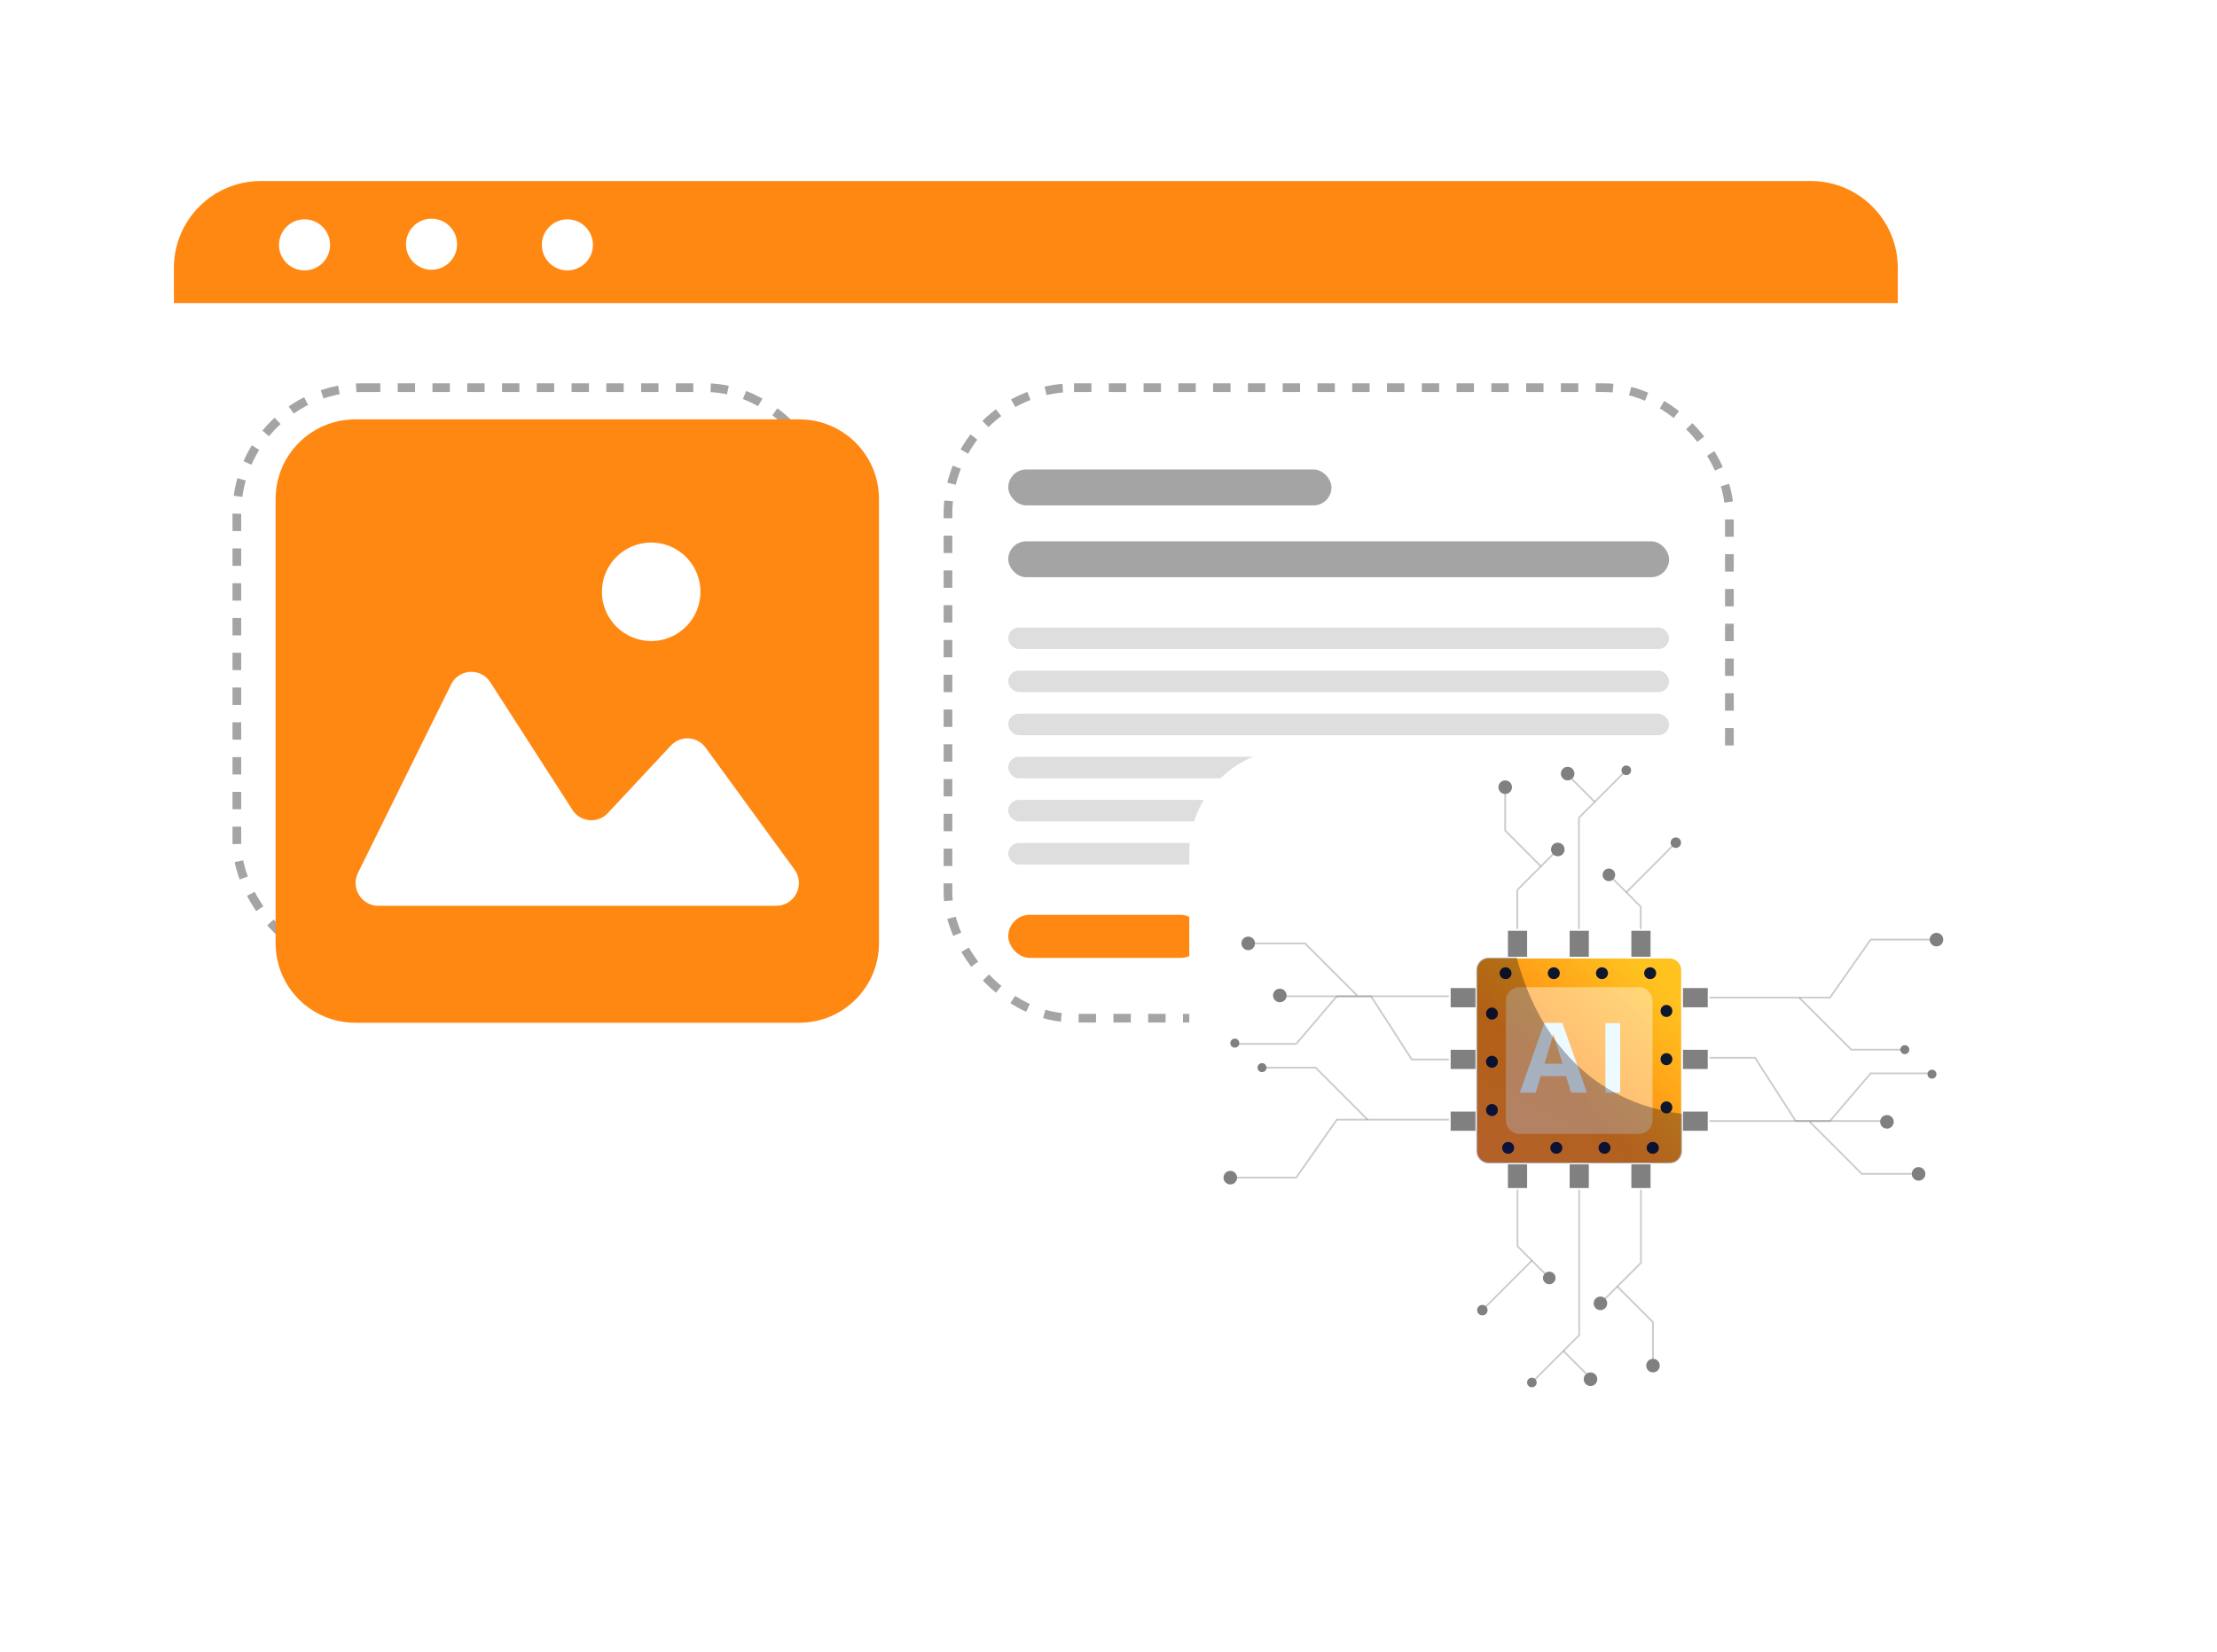 <svg width="255" height="190" viewBox="0 0 255 190" fill="none" xmlns="http://www.w3.org/2000/svg">
<path d="M30.767 42.387C32.586 42.342 34.023 40.825 33.977 39.001C33.931 37.176 32.42 35.734 30.601 35.78C28.783 35.826 27.346 37.342 27.391 39.167C27.437 40.991 28.948 42.433 30.767 42.387Z" fill="white"/>
<path d="M49.252 39.236C49.252 41.063 47.777 42.541 45.958 42.541C44.139 42.541 42.664 41.061 42.664 39.236C42.664 37.412 44.139 35.932 45.958 35.932C47.777 35.932 49.252 37.412 49.252 39.236Z" fill="white"/>
<g filter="url(#filter0_d_3896_74354)">
<rect x="16" y="16.824" width="198.286" height="115.667" rx="10" fill="white"/>
<path d="M16 26.824C16 21.301 20.477 16.824 26 16.824H204.286C209.809 16.824 214.286 21.301 214.286 26.824V30.869H16V26.824Z" fill="#FF8813"/>
<path d="M33.965 24.167C33.965 25.791 32.649 27.105 31.027 27.105C29.405 27.105 28.09 25.789 28.09 24.167C28.09 22.545 29.405 21.23 31.027 21.23C32.649 21.23 33.965 22.545 33.965 24.167Z" fill="white"/>
<path d="M45.709 27.029C47.331 26.988 48.613 25.64 48.572 24.018C48.531 22.397 47.184 21.115 45.562 21.156C43.94 21.196 42.658 22.544 42.699 24.166C42.74 25.788 44.087 27.07 45.709 27.029Z" fill="white"/>
<path d="M64.199 24.167C64.199 25.791 62.884 27.105 61.262 27.105C59.64 27.105 58.324 25.789 58.324 24.167C58.324 22.545 59.64 21.23 61.262 21.23C62.884 21.23 64.199 22.545 64.199 24.167Z" fill="white"/>
</g>
<rect x="27.242" y="44.589" width="68.4" height="66.748" rx="14.5" stroke="#A4A4A4" stroke-dasharray="2 2"/>
<rect x="109.035" y="44.589" width="89.881" height="72.531" rx="14.5" stroke="#A4A4A4" stroke-dasharray="2 2"/>
<rect x="115.969" y="54.003" width="37.179" height="4.131" rx="2.065" fill="#A4A4A4"/>
<rect x="115.969" y="105.227" width="22.307" height="4.957" rx="2.479" fill="#FF8813"/>
<rect x="115.969" y="62.265" width="76.01" height="4.131" rx="2.065" fill="#A4A4A4"/>
<rect x="115.969" y="72.179" width="76.01" height="2.479" rx="1.239" fill="#DEDEDE"/>
<rect x="115.969" y="77.136" width="76.01" height="2.479" rx="1.239" fill="#DEDEDE"/>
<rect x="115.969" y="82.093" width="76.01" height="2.479" rx="1.239" fill="#DEDEDE"/>
<rect x="115.969" y="87.05" width="76.01" height="2.479" rx="1.239" fill="#DEDEDE"/>
<rect x="115.969" y="92.008" width="76.01" height="2.479" rx="1.239" fill="#DEDEDE"/>
<rect x="115.969" y="96.965" width="50.398" height="2.479" rx="1.239" fill="#DEDEDE"/>
<path d="M91.946 48.242H40.854C35.798 48.242 31.699 52.341 31.699 57.397V108.489C31.699 113.545 35.798 117.644 40.854 117.644H91.946C97.002 117.644 101.101 113.545 101.101 108.489V57.397C101.101 52.341 97.002 48.242 91.946 48.242Z" fill="#FF8813"/>
<path d="M41.176 100.401L51.887 78.728C52.782 76.916 55.296 76.771 56.391 78.472L65.84 93.16C66.756 94.585 68.757 94.766 69.911 93.53L77.172 85.754C78.283 84.562 80.194 84.681 81.155 85.997L91.382 100.021C92.644 101.751 91.418 104.189 89.289 104.189H43.503C41.574 104.189 40.317 102.144 41.179 100.403L41.176 100.401Z" fill="white"/>
<path d="M74.9 73.738C78.029 73.738 80.565 71.201 80.565 68.072C80.565 64.943 78.029 62.407 74.9 62.407C71.771 62.407 69.234 64.943 69.234 68.072C69.234 71.201 71.771 73.738 74.9 73.738Z" fill="white"/>
<g filter="url(#filter1_d_3896_74354)">
<rect x="132.793" y="82.093" width="98.015" height="83.445" rx="12" fill="white"/>
</g>
<path opacity="0.4" d="M217.041 129.05H206.547C206.511 129.05 206.479 129.033 206.46 129.004L201.809 121.775H191.676V121.572H201.863C201.899 121.572 201.931 121.588 201.95 121.618L206.601 128.846H217.038V129.05H217.041Z" fill="#808080"/>
<path opacity="0.4" d="M220.3 135.125H214.137C214.11 135.125 214.082 135.114 214.063 135.095L208.082 129.109L208.226 128.965L214.177 134.922H220.297V135.125H220.3Z" fill="#808080"/>
<path d="M221.456 135.029C221.456 135.46 221.106 135.81 220.675 135.81C220.244 135.81 219.895 135.46 219.895 135.029C219.895 134.597 220.244 134.248 220.675 134.248C221.106 134.248 221.456 134.597 221.456 135.029Z" fill="#808080"/>
<path d="M217.819 129.04C217.819 129.471 217.469 129.821 217.038 129.821C216.607 129.821 216.258 129.471 216.258 129.04C216.258 128.609 216.607 128.259 217.038 128.259C217.469 128.259 217.819 128.609 217.819 129.04Z" fill="#808080"/>
<path opacity="0.4" d="M210.48 129.052H191.68V128.849H210.434L215.085 123.402C215.104 123.38 215.134 123.367 215.164 123.367H222.218V123.57H215.21L210.559 129.017C210.54 129.038 210.51 129.052 210.48 129.052Z" fill="#808080"/>
<path d="M222.735 123.559C222.735 123.844 222.501 124.077 222.217 124.077C221.932 124.077 221.699 123.846 221.699 123.559C221.699 123.271 221.932 123.041 222.217 123.041C222.501 123.041 222.735 123.274 222.735 123.559Z" fill="#808080"/>
<path opacity="0.4" d="M210.48 114.855H191.68V114.652H210.429L215.08 108.023C215.099 107.996 215.128 107.979 215.164 107.979H222.218V108.183H215.215L210.564 114.812C210.545 114.839 210.516 114.855 210.48 114.855Z" fill="#808080"/>
<path opacity="0.4" d="M219.093 120.842H212.93C212.902 120.842 212.875 120.831 212.856 120.812L206.875 114.826L207.019 114.682L212.97 120.639H219.09V120.842H219.093Z" fill="#808080"/>
<path d="M223.514 108.083C223.514 108.514 223.165 108.864 222.734 108.864C222.303 108.864 221.953 108.514 221.953 108.083C221.953 107.651 222.303 107.302 222.734 107.302C223.165 107.302 223.514 107.651 223.514 108.083Z" fill="#808080"/>
<path d="M219.092 121.257C219.378 121.257 219.61 121.025 219.61 120.739C219.61 120.453 219.378 120.221 219.092 120.221C218.806 120.221 218.574 120.453 218.574 120.739C218.574 121.025 218.806 121.257 219.092 121.257Z" fill="#808080"/>
<path d="M172.348 90.549C172.348 90.118 172.697 89.768 173.128 89.768C173.559 89.768 173.909 90.118 173.909 90.549C173.909 90.98 173.559 91.33 173.128 91.33C172.697 91.33 172.348 90.98 172.348 90.549Z" fill="#808080"/>
<path d="M178.398 97.712C178.398 97.281 178.748 96.931 179.179 96.931C179.61 96.931 179.96 97.281 179.96 97.712C179.96 98.144 179.61 98.493 179.179 98.493C178.748 98.493 178.398 98.144 178.398 97.712Z" fill="#808080"/>
<path opacity="0.4" d="M174.621 110.874H174.418V102.376C174.418 102.349 174.429 102.325 174.448 102.303L179.109 97.638L179.253 97.781L174.621 102.417V110.871V110.874Z" fill="#808080"/>
<path opacity="0.4" d="M177.166 99.725L173.057 95.613C173.038 95.594 173.027 95.567 173.027 95.54V90.549H173.231V95.499L177.309 99.582L177.166 99.725Z" fill="#808080"/>
<path d="M179.531 88.987C179.531 88.556 179.881 88.206 180.312 88.206C180.743 88.206 181.092 88.556 181.092 88.987C181.092 89.418 180.743 89.768 180.312 89.768C179.881 89.768 179.531 89.418 179.531 88.987Z" fill="#808080"/>
<path d="M187.057 89.162C187.362 89.162 187.61 88.915 187.61 88.609C187.61 88.303 187.362 88.056 187.057 88.056C186.751 88.056 186.504 88.303 186.504 88.609C186.504 88.915 186.751 89.162 187.057 89.162Z" fill="#808080"/>
<path opacity="0.4" d="M181.715 110.877H181.512V94.057C181.512 94.03 181.523 94.005 181.542 93.984L186.984 88.537L187.127 88.681L181.712 94.097V110.874L181.715 110.877Z" fill="#808080"/>
<path opacity="0.4" d="M180.542 89.208L180.398 89.352L183.354 92.309L183.497 92.165L180.542 89.208Z" fill="#808080"/>
<path d="M184.332 100.633C184.332 100.234 184.655 99.909 185.056 99.909C185.457 99.909 185.779 100.231 185.779 100.633C185.779 101.034 185.457 101.357 185.056 101.357C184.655 101.357 184.332 101.034 184.332 100.633Z" fill="#808080"/>
<path d="M192.152 96.93C192.152 96.597 192.421 96.328 192.754 96.328C193.087 96.328 193.356 96.597 193.356 96.93C193.356 97.264 193.087 97.533 192.754 97.533C192.421 97.533 192.152 97.264 192.152 96.93Z" fill="#808080"/>
<path opacity="0.4" d="M188.814 110.876H188.611V104.334L184.984 100.704L185.128 100.561L188.784 104.22C188.803 104.239 188.814 104.266 188.814 104.293V110.876Z" fill="#808080"/>
<path opacity="0.4" d="M192.681 96.861L186.988 102.568L187.132 102.712L192.825 97.005L192.681 96.861Z" fill="#808080"/>
<path opacity="0.4" d="M172.569 121.974H162.381C162.346 121.974 162.314 121.958 162.295 121.928L157.644 114.7H147.207V114.496H157.701C157.736 114.496 157.769 114.512 157.788 114.542L162.438 121.771H172.572V121.974H172.569Z" fill="#808080"/>
<path d="M146.426 114.506C146.426 114.075 146.775 113.725 147.206 113.725C147.637 113.725 147.987 114.075 147.987 114.506C147.987 114.938 147.637 115.287 147.206 115.287C146.775 115.287 146.426 114.938 146.426 114.506Z" fill="#808080"/>
<path opacity="0.4" d="M149.085 120.184H142.027V119.981H149.036L153.687 114.532C153.706 114.51 153.735 114.496 153.765 114.496H172.566V114.7H153.811L149.161 120.146C149.142 120.168 149.112 120.182 149.082 120.182L149.085 120.184Z" fill="#808080"/>
<path opacity="0.4" d="M156.017 114.577L150.065 108.62H143.945V108.417H150.108C150.135 108.417 150.163 108.428 150.181 108.447L156.163 114.433L156.019 114.577H156.017Z" fill="#808080"/>
<path d="M142.789 108.515C142.789 108.084 143.139 107.734 143.57 107.734C144.001 107.734 144.35 108.084 144.35 108.515C144.35 108.947 144.001 109.296 143.57 109.296C143.139 109.296 142.789 108.947 142.789 108.515Z" fill="#808080"/>
<path d="M142.029 120.507C142.315 120.507 142.547 120.275 142.547 119.989C142.547 119.703 142.315 119.471 142.029 119.471C141.743 119.471 141.512 119.703 141.512 119.989C141.512 120.275 141.743 120.507 142.029 120.507Z" fill="#808080"/>
<path opacity="0.4" d="M149.085 135.567H142.027V135.364H149.03L153.681 128.735C153.7 128.707 153.73 128.691 153.765 128.691H172.566V128.895H153.817L149.166 135.524C149.147 135.551 149.117 135.567 149.082 135.567H149.085Z" fill="#808080"/>
<path opacity="0.4" d="M157.227 128.865L151.276 122.908H145.156V122.705H151.319C151.346 122.705 151.373 122.716 151.392 122.735L157.374 128.721L157.23 128.865H157.227Z" fill="#808080"/>
<path d="M140.73 135.464C140.73 135.033 141.08 134.683 141.511 134.683C141.942 134.683 142.292 135.033 142.292 135.464C142.292 135.895 141.942 136.245 141.511 136.245C141.08 136.245 140.73 135.895 140.73 135.464Z" fill="#808080"/>
<path d="M145.158 123.327C145.444 123.327 145.676 123.095 145.676 122.809C145.676 122.523 145.444 122.291 145.158 122.291C144.872 122.291 144.641 122.523 144.641 122.809C144.641 123.095 144.872 123.327 145.158 123.327Z" fill="#808080"/>
<path d="M190.909 157.083C190.909 157.515 190.559 157.865 190.128 157.865C189.697 157.865 189.348 157.515 189.348 157.083C189.348 156.652 189.697 156.302 190.128 156.302C190.559 156.302 190.909 156.652 190.909 157.083Z" fill="#808080"/>
<path d="M184.862 149.92C184.862 150.351 184.512 150.701 184.081 150.701C183.65 150.701 183.301 150.351 183.301 149.92C183.301 149.489 183.65 149.139 184.081 149.139C184.512 149.139 184.862 149.489 184.862 149.92Z" fill="#808080"/>
<path opacity="0.4" d="M184.151 149.994L184.008 149.851L188.64 145.215V136.76H188.843V145.258C188.843 145.285 188.832 145.313 188.813 145.332L184.151 149.997V149.994Z" fill="#808080"/>
<path opacity="0.4" d="M190.227 157.084H190.024V152.133L185.945 148.051L186.089 147.907L190.198 152.02C190.217 152.039 190.227 152.066 190.227 152.093V157.084Z" fill="#808080"/>
<path d="M182.941 159.429C183.372 159.429 183.721 159.079 183.721 158.648C183.721 158.216 183.372 157.867 182.941 157.867C182.51 157.867 182.16 158.216 182.16 158.648C182.16 159.079 182.51 159.429 182.941 159.429Z" fill="#808080"/>
<path d="M176.197 159.579C176.503 159.579 176.75 159.331 176.75 159.026C176.75 158.72 176.503 158.472 176.197 158.472C175.892 158.472 175.645 158.72 175.645 159.026C175.645 159.331 175.892 159.579 176.197 159.579Z" fill="#808080"/>
<path opacity="0.4" d="M176.269 159.099L176.125 158.955L181.537 153.539V136.762H181.741V153.582C181.741 153.609 181.73 153.636 181.711 153.655L176.269 159.102V159.099Z" fill="#808080"/>
<path opacity="0.4" d="M179.898 155.327L179.754 155.471L182.709 158.429L182.853 158.285L179.898 155.327Z" fill="#808080"/>
<path d="M178.92 146.999C178.92 147.398 178.597 147.723 178.196 147.723C177.795 147.723 177.473 147.401 177.473 146.999C177.473 146.598 177.795 146.275 178.196 146.275C178.597 146.275 178.92 146.598 178.92 146.999Z" fill="#808080"/>
<path d="M170.5 151.305C170.832 151.305 171.102 151.036 171.102 150.703C171.102 150.371 170.832 150.101 170.5 150.101C170.168 150.101 169.898 150.371 169.898 150.703C169.898 151.036 170.168 151.305 170.5 151.305Z" fill="#808080"/>
<path opacity="0.4" d="M178.123 147.073L174.467 143.414C174.448 143.395 174.438 143.368 174.438 143.341V136.758H174.641V143.3L178.267 146.929L178.123 147.073Z" fill="#808080"/>
<path opacity="0.4" d="M176.123 144.932L170.426 150.634L170.57 150.778L176.267 145.076L176.123 144.932Z" fill="#808080"/>
<path d="M175.749 106.964H173.34V136.76H175.749V106.964Z" fill="#808080"/>
<path d="M175.751 136.86H173.341C173.284 136.86 173.238 136.814 173.238 136.757V106.964C173.238 106.907 173.284 106.861 173.341 106.861H175.751C175.808 106.861 175.854 106.907 175.854 106.964V136.76C175.854 136.817 175.808 136.863 175.751 136.863V136.86ZM173.444 136.657H175.65V107.064H173.444V136.657Z" fill="white"/>
<path d="M182.847 106.964H180.438V136.76H182.847V106.964Z" fill="#808080"/>
<path d="M182.848 136.86H180.439C180.382 136.86 180.336 136.814 180.336 136.757V106.964C180.336 106.907 180.382 106.861 180.439 106.861H182.848C182.905 106.861 182.951 106.907 182.951 106.964V136.76C182.951 136.817 182.905 136.863 182.848 136.863V136.86ZM180.542 136.657H182.748V107.064H180.542V136.657Z" fill="white"/>
<path d="M189.945 106.964H187.535V136.76H189.945V106.964Z" fill="#808080"/>
<path d="M189.946 136.86H187.537C187.48 136.86 187.434 136.814 187.434 136.757V106.964C187.434 106.907 187.48 106.861 187.537 106.861H189.946C190.003 106.861 190.049 106.907 190.049 106.964V136.76C190.049 136.817 190.003 136.863 189.946 136.863V136.86ZM187.64 136.657H189.846V107.064H187.64V136.657Z" fill="white"/>
<path d="M166.754 127.761V130.173H196.525V127.761H166.754Z" fill="#808080"/>
<path d="M196.527 130.273H166.755C166.698 130.273 166.652 130.227 166.652 130.17V127.758C166.652 127.701 166.698 127.655 166.755 127.655H196.527C196.584 127.655 196.63 127.701 196.63 127.758V130.17C196.63 130.227 196.584 130.273 196.527 130.273ZM166.856 130.069H196.424V127.861H166.856V130.069Z" fill="white"/>
<path d="M166.754 120.654V123.066H196.525V120.654H166.754Z" fill="#808080"/>
<path d="M196.527 123.169H166.755C166.698 123.169 166.652 123.123 166.652 123.066V120.654C166.652 120.597 166.698 120.551 166.755 120.551H196.527C196.584 120.551 196.63 120.597 196.63 120.654V123.066C196.63 123.123 196.584 123.169 196.527 123.169ZM166.856 122.965H196.424V120.757H166.856V122.965Z" fill="white"/>
<path d="M166.754 113.551V115.962H196.525V113.551H166.754Z" fill="#808080"/>
<path d="M196.527 116.065H166.755C166.698 116.065 166.652 116.019 166.652 115.962V113.551C166.652 113.494 166.698 113.448 166.755 113.448H196.527C196.584 113.448 196.63 113.494 196.63 113.551V115.962C196.63 116.019 196.584 116.065 196.527 116.065ZM166.856 115.862H196.424V113.654H166.856V115.862Z" fill="white"/>
<path d="M192.05 110.149H171.238C170.451 110.149 169.812 110.788 169.812 111.576V132.402C169.812 133.19 170.451 133.829 171.238 133.829H192.05C192.837 133.829 193.475 133.19 193.475 132.402V111.576C193.475 110.788 192.837 110.149 192.05 110.149Z" fill="url(#paint0_linear_3896_74354)"/>
<path d="M192.048 133.932H171.237C170.394 133.932 169.711 133.245 169.711 132.405V111.576C169.711 110.732 170.397 110.049 171.237 110.049H192.048C192.891 110.049 193.574 110.735 193.574 111.576V132.402C193.574 133.245 192.889 133.929 192.048 133.929V133.932ZM171.237 110.252C170.508 110.252 169.914 110.846 169.914 111.576V132.402C169.914 133.131 170.508 133.726 171.237 133.726H192.048C192.777 133.726 193.371 133.131 193.371 132.402V111.576C193.371 110.846 192.777 110.252 192.048 110.252H171.237Z" fill="white"/>
<g style="mix-blend-mode:soft-light">
<path d="M190.117 132.714H190.079C189.705 132.714 189.401 132.41 189.401 132.036C189.401 131.662 189.705 131.358 190.079 131.358H190.103C190.103 131.358 190.122 131.358 190.125 131.358C190.499 131.358 190.802 131.662 190.802 132.036C190.802 132.41 190.507 132.706 190.141 132.714C190.133 132.714 190.125 132.714 190.117 132.714ZM184.566 132.714H184.539C184.165 132.714 183.862 132.41 183.862 132.036C183.862 131.662 184.165 131.358 184.539 131.358H184.566C184.94 131.358 185.244 131.662 185.244 132.036C185.244 132.41 184.94 132.714 184.566 132.714ZM179.024 132.714H178.997C178.623 132.714 178.319 132.41 178.319 132.036C178.319 131.662 178.623 131.358 178.997 131.358H179.024C179.398 131.358 179.701 131.662 179.701 132.036C179.701 132.41 179.398 132.714 179.024 132.714ZM173.481 132.714H173.454C173.08 132.714 172.777 132.41 172.777 132.036C172.777 131.662 173.08 131.358 173.454 131.358H173.481C173.856 131.358 174.159 131.662 174.159 132.036C174.159 132.41 173.856 132.714 173.481 132.714ZM171.603 128.374C171.229 128.374 170.926 128.07 170.926 127.696V127.669C170.926 127.295 171.229 126.991 171.603 126.991C171.977 126.991 172.281 127.295 172.281 127.669V127.696C172.281 128.07 171.977 128.374 171.603 128.374ZM191.675 128.073C191.301 128.073 190.997 127.769 190.997 127.395V127.368C190.997 126.994 191.301 126.69 191.675 126.69C192.049 126.69 192.353 126.994 192.353 127.368V127.395C192.353 127.769 192.049 128.073 191.675 128.073ZM171.603 122.827C171.229 122.827 170.926 122.523 170.926 122.149V122.122C170.926 121.748 171.229 121.444 171.603 121.444C171.977 121.444 172.281 121.748 172.281 122.122V122.149C172.281 122.523 171.977 122.827 171.603 122.827ZM191.675 122.526C191.301 122.526 190.997 122.222 190.997 121.848V121.821C190.997 121.447 191.301 121.143 191.675 121.143C192.049 121.143 192.353 121.447 192.353 121.821V121.848C192.353 122.222 192.049 122.526 191.675 122.526ZM171.603 117.28C171.229 117.28 170.926 116.977 170.926 116.602V116.575C170.926 116.201 171.229 115.897 171.603 115.897C171.977 115.897 172.281 116.201 172.281 116.575V116.602C172.281 116.977 171.977 117.28 171.603 117.28ZM191.675 116.979C191.301 116.979 190.997 116.675 190.997 116.301V116.274C190.997 115.9 191.301 115.596 191.675 115.596C192.049 115.596 192.353 115.9 192.353 116.274V116.301C192.353 116.675 192.049 116.979 191.675 116.979ZM173.164 112.623C172.79 112.623 172.487 112.319 172.487 111.945C172.487 111.571 172.79 111.267 173.164 111.267C173.538 111.267 173.856 111.571 173.856 111.945C173.856 112.319 173.566 112.623 173.192 112.623H173.164ZM189.816 112.623H189.789C189.415 112.623 189.111 112.319 189.111 111.945C189.111 111.571 189.415 111.267 189.789 111.267H189.816C190.19 111.267 190.493 111.571 190.493 111.945C190.493 112.319 190.19 112.623 189.816 112.623ZM184.274 112.623H184.246C183.872 112.623 183.569 112.319 183.569 111.945C183.569 111.571 183.872 111.267 184.246 111.267H184.274C184.648 111.267 184.951 111.571 184.951 111.945C184.951 112.319 184.648 112.623 184.274 112.623ZM178.731 112.623H178.704C178.33 112.623 178.026 112.319 178.026 111.945C178.026 111.571 178.33 111.267 178.704 111.267H178.731C179.105 111.267 179.409 111.571 179.409 111.945C179.409 112.319 179.105 112.623 178.731 112.623Z" fill="#0F172E"/>
</g>
<path opacity="0.4" d="M174.776 113.551H188.503C189.371 113.551 190.073 114.254 190.073 115.122V128.86C190.073 129.728 189.371 130.431 188.503 130.431H174.776C173.909 130.431 173.207 129.728 173.207 128.86V115.122C173.207 114.254 173.909 113.551 174.776 113.551Z" fill="white"/>
<path d="M180.707 125.685L180.127 123.784H177.216L176.636 125.685H174.812L177.631 117.662H179.702L182.531 125.685H180.707ZM179.723 122.362C179.189 120.64 178.886 119.663 178.821 119.438C178.753 119.213 178.704 119.034 178.677 118.904C178.558 119.37 178.214 120.523 177.645 122.362H179.726H179.723Z" fill="#EDFAFF"/>
<path d="M184.656 125.686V117.695H186.35V125.686H184.656Z" fill="#EDFAFF"/>
<path style="mix-blend-mode:soft-light" opacity="0.3" d="M193.471 128.116V132.405C193.471 133.194 192.832 133.832 192.046 133.832H171.234C170.445 133.832 169.809 133.194 169.809 132.405V111.576C169.809 110.787 170.445 110.149 171.234 110.149H174.454C175.776 115.232 180.172 126.446 193.471 128.116Z" fill="url(#paint1_linear_3896_74354)"/>
<defs>
<filter id="filter0_d_3896_74354" x="0" y="0.824" width="238.285" height="155.667" filterUnits="userSpaceOnUse" color-interpolation-filters="sRGB">
<feFlood flood-opacity="0" result="BackgroundImageFix"/>
<feColorMatrix in="SourceAlpha" type="matrix" values="0 0 0 0 0 0 0 0 0 0 0 0 0 0 0 0 0 0 127 0" result="hardAlpha"/>
<feOffset dx="4" dy="4"/>
<feGaussianBlur stdDeviation="10"/>
<feComposite in2="hardAlpha" operator="out"/>
<feColorMatrix type="matrix" values="0 0 0 0 0 0 0 0 0 0 0 0 0 0 0 0 0 0 0.25 0"/>
<feBlend mode="normal" in2="BackgroundImageFix" result="effect1_dropShadow_3896_74354"/>
<feBlend mode="normal" in="SourceGraphic" in2="effect1_dropShadow_3896_74354" result="shape"/>
</filter>
<filter id="filter1_d_3896_74354" x="116.793" y="66.093" width="138.016" height="123.445" filterUnits="userSpaceOnUse" color-interpolation-filters="sRGB">
<feFlood flood-opacity="0" result="BackgroundImageFix"/>
<feColorMatrix in="SourceAlpha" type="matrix" values="0 0 0 0 0 0 0 0 0 0 0 0 0 0 0 0 0 0 127 0" result="hardAlpha"/>
<feOffset dx="4" dy="4"/>
<feGaussianBlur stdDeviation="10"/>
<feComposite in2="hardAlpha" operator="out"/>
<feColorMatrix type="matrix" values="0 0 0 0 0 0 0 0 0 0 0 0 0 0 0 0 0 0 0.25 0"/>
<feBlend mode="normal" in2="BackgroundImageFix" result="effect1_dropShadow_3896_74354"/>
<feBlend mode="normal" in="SourceGraphic" in2="effect1_dropShadow_3896_74354" result="shape"/>
</filter>
<linearGradient id="paint0_linear_3896_74354" x1="202.46" y1="100.219" x2="165.501" y2="138.808" gradientUnits="userSpaceOnUse">
<stop offset="0.33" stop-color="#FFC21F"/>
<stop offset="0.63" stop-color="#FF8813"/>
</linearGradient>
<linearGradient id="paint1_linear_3896_74354" x1="174.495" y1="135.714" x2="184.967" y2="115.633" gradientUnits="userSpaceOnUse">
<stop offset="0.08" stop-color="#02085E"/>
<stop offset="0.22" stop-color="#02064C"/>
<stop offset="0.55" stop-color="#03042A"/>
<stop offset="0.82" stop-color="#030215"/>
<stop offset="1" stop-color="#04020E"/>
</linearGradient>
</defs>
</svg>

